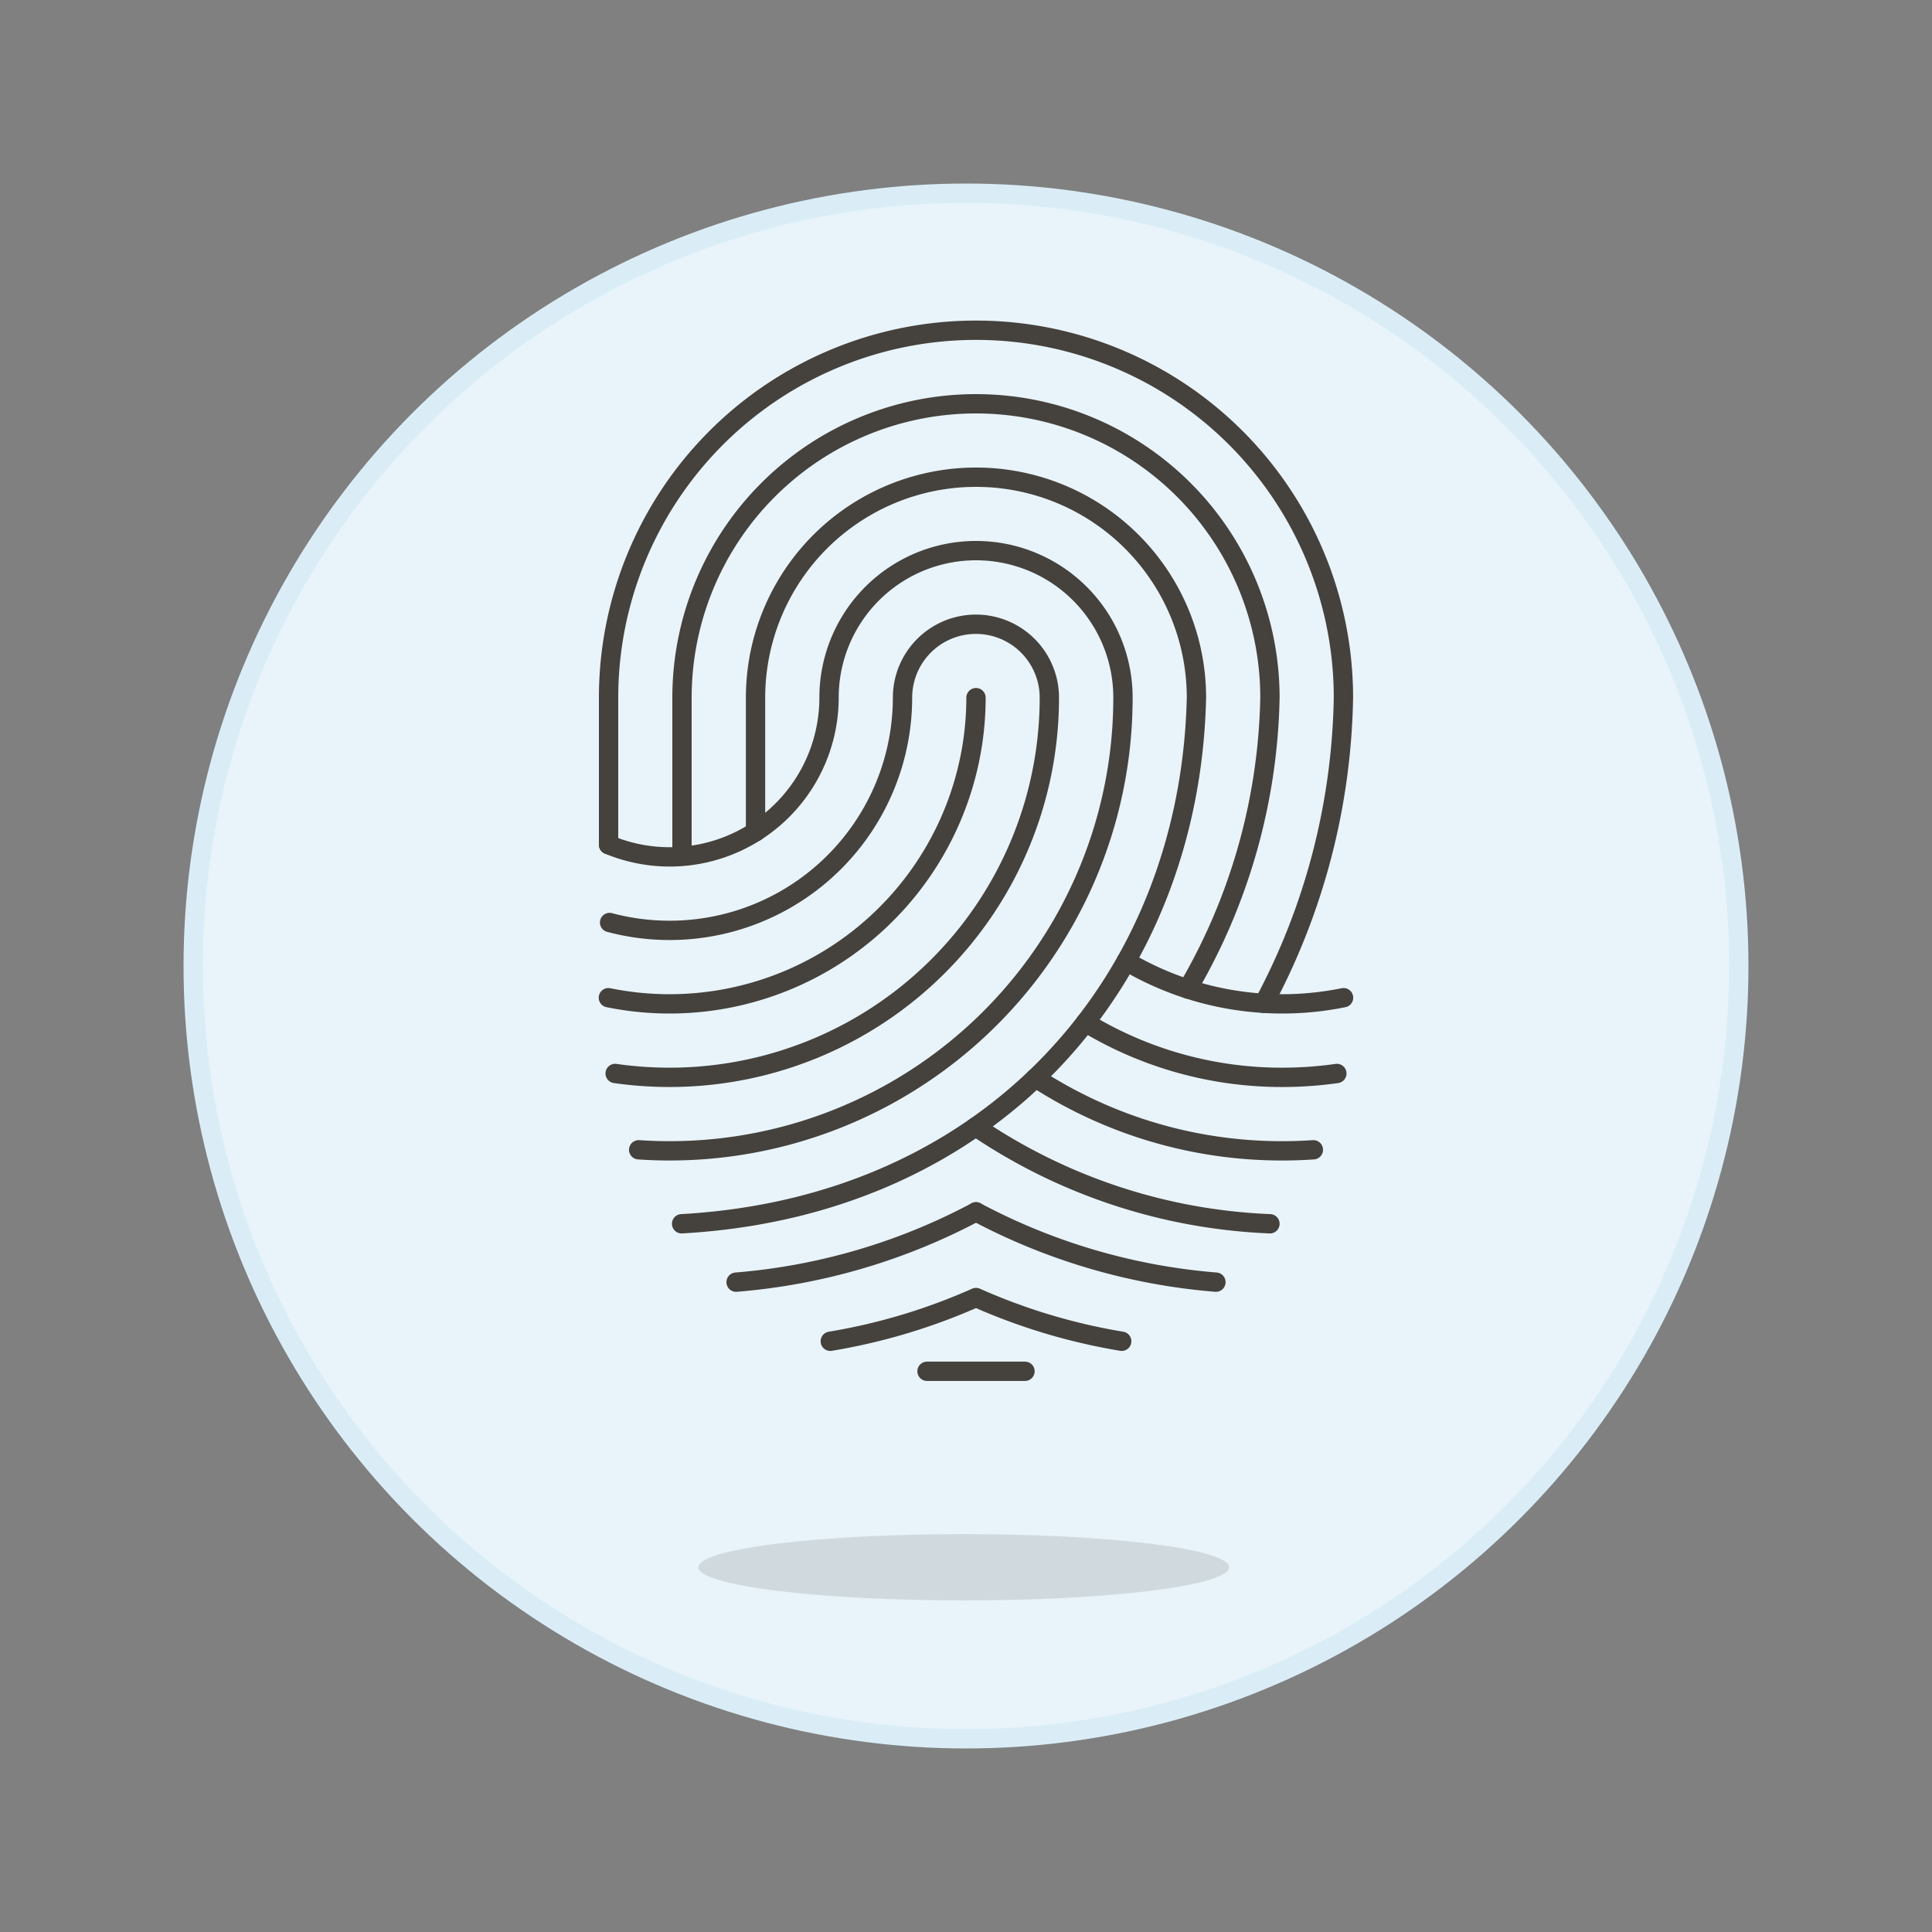 <svg xmlns="http://www.w3.org/2000/svg" viewBox="0 0 100 100"><rect x="0" y="0" width="100" height="100" fill="#808080" stroke="none"/><g class="nc-icon-wrapper"><defs/><circle class="Graphic-Style" cx="50" cy="50" r="40" fill="#e8f4fa" stroke="#daedf7" stroke-miterlimit="10"/><path class="a" d="M50.518 36.111a15.863 15.863 0 0 1-19.028 15.53" fill="none" stroke="#45413c" stroke-linecap="round" stroke-linejoin="round"/><path class="a" d="M31.5 43.721v-7.61a19.019 19.019 0 0 1 19.018-19.018 19.018 19.018 0 0 1 19.018 19.018 34.7 34.7 0 0 1-4.119 15.821" fill="none" stroke="#45413c" stroke-linecap="round" stroke-linejoin="round"/><path class="a" d="M58.289 49.75a15.893 15.893 0 0 0 11.253 1.891" fill="none" stroke="#45413c" stroke-linecap="round" stroke-linejoin="round"/><path class="a" d="M56.183 52.922a19.558 19.558 0 0 0 10.183 2.841 19.843 19.843 0 0 0 2.829-.2" fill="none" stroke="#45413c" stroke-linecap="round" stroke-linejoin="round"/><path class="a" d="M53.6 55.791a23.351 23.351 0 0 0 12.768 3.776c.541 0 1.079-.018 1.611-.054" fill="none" stroke="#45413c" stroke-linecap="round" stroke-linejoin="round"/><path class="a" d="M50.518 62.725A31.86 31.86 0 0 1 38.1 66.364" fill="none" stroke="#45413c" stroke-linecap="round" stroke-linejoin="round"/><path class="a" d="M50.518 62.725a31.855 31.855 0 0 0 12.418 3.639" fill="none" stroke="#45413c" stroke-linecap="round" stroke-linejoin="round"/><path class="a" d="M58.059 69.424a31.017 31.017 0 0 1-7.541-2.264 31.038 31.038 0 0 1-7.542 2.264" fill="none" stroke="#45413c" stroke-linecap="round" stroke-linejoin="round"/><path class="a" d="M47.982 70.978h5.071" fill="none" stroke="#45413c" stroke-linecap="round" stroke-linejoin="round"/><path class="a" d="M35.3 44.139v-8.028A15.215 15.215 0 0 1 50.518 20.9a15.215 15.215 0 0 1 15.214 15.211 30.907 30.907 0 0 1-4.261 15.078" fill="none" stroke="#45413c" stroke-linecap="round" stroke-linejoin="round"/><path class="a" d="M39.107 43.057v-6.946A11.411 11.411 0 0 1 50.518 24.7a11.41 11.41 0 0 1 11.41 11.411C61.6 50.69 51.409 62.442 35.28 63.342" fill="none" stroke="#45413c" stroke-linecap="round" stroke-linejoin="round"/><path class="a" d="M50.506 58.319a29.171 29.171 0 0 0 15.226 5.023" fill="none" stroke="#45413c" stroke-linecap="round" stroke-linejoin="round"/><path class="a" d="M31.5 43.721a8.247 8.247 0 0 0 11.411-7.61 7.608 7.608 0 0 1 7.607-7.611 7.607 7.607 0 0 1 7.607 7.607 23.457 23.457 0 0 1-23.456 23.46c-.541 0-1.079-.018-1.611-.054" fill="none" stroke="#45413c" stroke-linecap="round" stroke-linejoin="round"/><path class="a" d="M31.552 47.749a12.056 12.056 0 0 0 15.162-11.638 3.8 3.8 0 0 1 3.8-3.8 3.8 3.8 0 0 1 3.8 3.8 19.651 19.651 0 0 1-19.645 19.652 19.853 19.853 0 0 1-2.829-.2" fill="none" stroke="#45413c" stroke-linecap="round" stroke-linejoin="round"/><ellipse class="b" cx="49.882" cy="81.121" rx="13.731" ry="1.716" fill="#45413c" fill-opacity="0.15"/></g></svg>